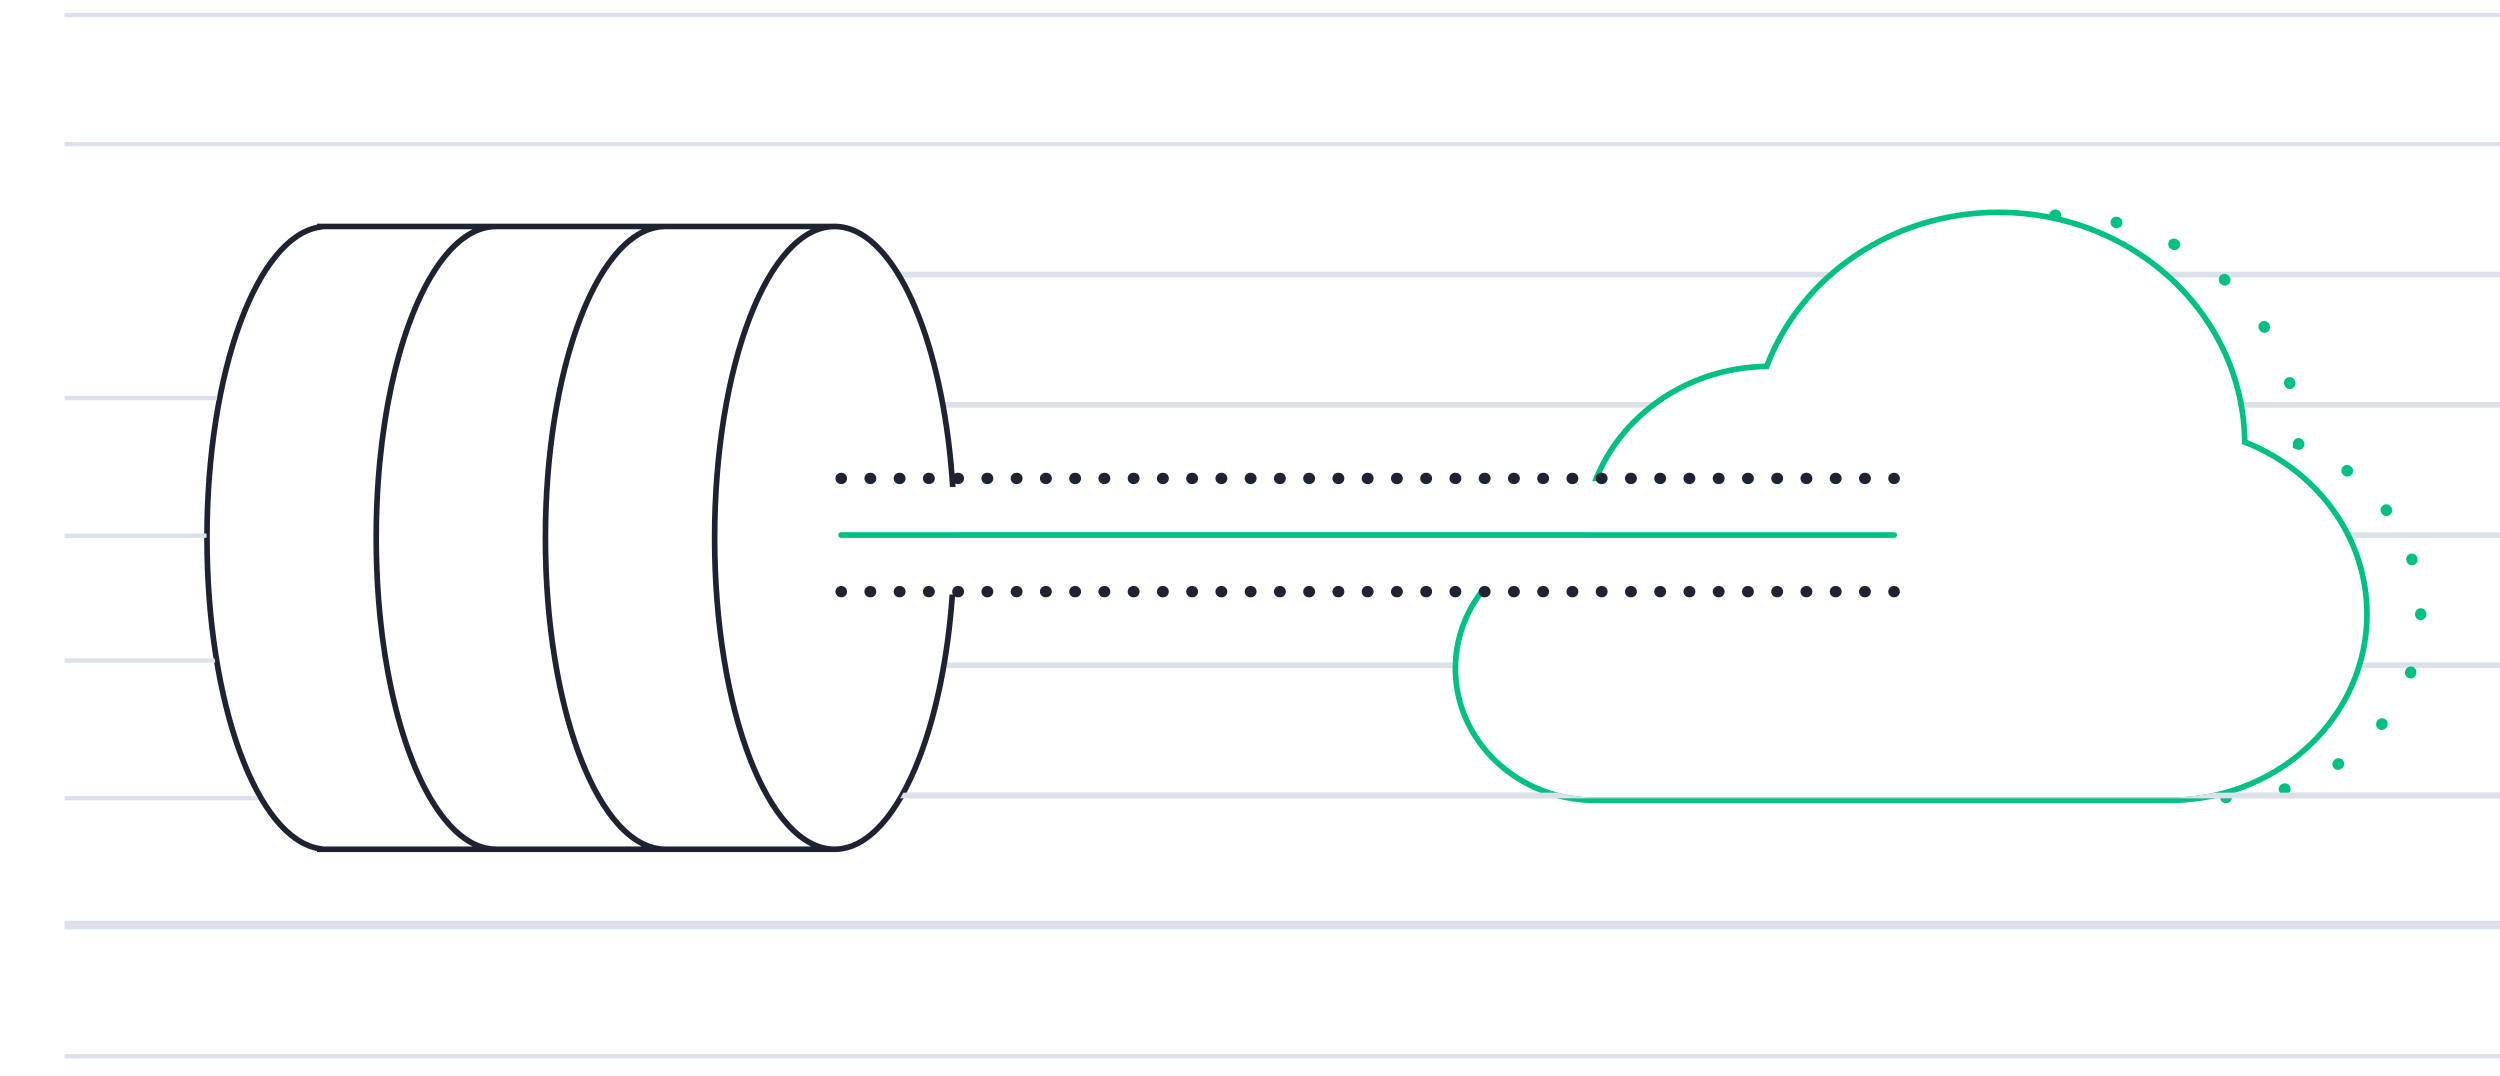 <svg width="581" height="250" viewBox="0 0 581 250" fill="none" xmlns="http://www.w3.org/2000/svg">
<g clip-path="url(#clip0_203_18)">
<path d="M595 4H15V3H595V4Z" fill="#DAE1EB"/>
<path d="M595 34H15V33H595V34Z" fill="#DAE1EB"/>
<path d="M209.205 64.474H425.721C426.225 64.026 426.739 63.588 427.26 63.158H208.404C208.674 63.585 208.941 64.024 209.205 64.474Z" fill="#DAE1EB"/>
<path d="M219.244 94.737C219.166 94.296 219.086 93.857 219.004 93.421H386.296C385.677 93.844 385.071 94.283 384.478 94.737H219.244Z" fill="#DAE1EB"/>
<path d="M221.789 125C221.789 124.561 221.788 124.122 221.785 123.684H368.831C368.807 124.121 368.79 124.56 368.781 125H221.789Z" fill="#DAE1EB"/>
<path d="M219.244 155.263C219.322 154.827 219.397 154.388 219.471 153.947H338.93C338.908 154.384 338.897 154.822 338.895 155.263H219.244Z" fill="#DAE1EB"/>
<path d="M209.205 185.526C209.456 185.098 209.704 184.659 209.95 184.211H362.049C364.809 184.945 367.721 185.338 370.73 185.338H504.171C507.746 185.338 511.224 184.948 514.56 184.211H595.474V185.526H209.205Z" fill="#DAE1EB"/>
<path d="M520.061 93.421C520.148 93.858 520.228 94.296 520.303 94.737H595.474V93.421H520.061Z" fill="#DAE1EB"/>
<path d="M544.65 123.684C544.882 124.119 545.105 124.557 545.321 125H595.474V123.684H544.65Z" fill="#DAE1EB"/>
<path d="M547.839 153.947C547.712 154.389 547.577 154.828 547.435 155.263H595.474V153.947H547.839Z" fill="#DAE1EB"/>
<path d="M501.698 63.158C502.22 63.588 502.733 64.026 503.238 64.474H595.474V63.158H501.698Z" fill="#DAE1EB"/>
<path d="M595 216H15V214H595V216Z" fill="#DAE1EB"/>
<path d="M15 246H595V245H15V246Z" fill="#DAE1EB"/>
<path fill-rule="evenodd" clip-rule="evenodd" d="M504.172 185.338H382.513H504.172ZM504.172 185.338C504.562 185.338 504.952 185.334 505.34 185.325L504.172 185.338Z" fill="#00C084"/>
<path d="M490.523 51.373C490.352 52.08 490.785 52.791 491.491 52.963L491.627 52.996C492.333 53.169 493.045 52.737 493.218 52.032C493.392 51.326 492.96 50.613 492.254 50.44L492.112 50.405C491.406 50.234 490.695 50.667 490.523 51.373Z" fill="#00C084"/>
<path d="M504.047 56.134C503.708 56.777 503.955 57.573 504.598 57.912L504.721 57.977C505.363 58.317 506.159 58.072 506.499 57.43C506.84 56.788 506.595 55.992 505.953 55.651L505.824 55.583C505.181 55.245 504.386 55.491 504.047 56.134Z" fill="#00C084"/>
<path d="M515.975 64.083C515.485 64.62 515.524 65.453 516.061 65.942L516.164 66.035C516.7 66.526 517.532 66.489 518.023 65.953C518.514 65.417 518.477 64.585 517.941 64.094L517.833 63.996C517.296 63.507 516.464 63.546 515.975 64.083Z" fill="#00C084"/>
<path d="M525.475 74.811C524.862 75.201 524.681 76.014 525.071 76.628L525.145 76.745C525.534 77.359 526.346 77.542 526.961 77.154C527.575 76.766 527.758 75.953 527.37 75.338L527.291 75.215C526.901 74.602 526.088 74.421 525.475 74.811Z" fill="#00C084"/>
<path d="M531.749 87.69C531.052 87.896 530.653 88.627 530.859 89.324L530.898 89.457C531.102 90.155 531.832 90.555 532.53 90.352C533.227 90.148 533.628 89.418 533.424 88.72L533.383 88.58C533.178 87.883 532.446 87.485 531.749 87.69Z" fill="#00C084"/>
<path d="M534.174 101.809C533.447 101.811 532.859 102.401 532.861 103.127V104.106L533.77 104.449C534.449 104.707 535.209 104.365 535.467 103.686C535.627 103.264 535.556 102.81 535.315 102.466C535.087 102.072 534.661 101.808 534.174 101.809Z" fill="#00C084"/>
<path d="M544.39 108.576C543.955 109.158 544.075 109.983 544.657 110.418L544.756 110.492C545.337 110.929 546.162 110.812 546.599 110.231C547.035 109.651 546.918 108.826 546.338 108.389L546.232 108.31C545.65 107.875 544.825 107.994 544.39 108.576Z" fill="#00C084"/>
<path d="M553.768 117.45C553.183 117.88 553.058 118.704 553.489 119.289L553.562 119.389C553.991 119.976 554.814 120.104 555.401 119.675C555.987 119.246 556.115 118.422 555.686 117.836L555.608 117.729C555.177 117.144 554.353 117.019 553.768 117.45Z" fill="#00C084"/>
<path d="M560.087 128.703C559.398 128.933 559.025 129.678 559.256 130.368L559.295 130.485C559.523 131.175 560.267 131.55 560.957 131.322C561.647 131.093 562.021 130.349 561.793 129.659L561.752 129.534C561.521 128.845 560.776 128.472 560.087 128.703Z" fill="#00C084"/>
<path d="M562.577 141.362C561.851 141.363 561.263 141.953 561.264 142.68V142.742V142.809C561.262 143.536 561.851 144.126 562.577 144.127C563.304 144.128 563.894 143.54 563.895 142.813V142.742V142.676C563.894 141.949 563.304 141.361 562.577 141.362Z" fill="#00C084"/>
<path d="M560.708 154.976C560.023 154.733 559.271 155.092 559.029 155.777L558.984 155.902C558.74 156.586 559.096 157.339 559.78 157.584C560.464 157.828 561.217 157.472 561.462 156.788L561.51 156.655C561.752 155.97 561.393 155.218 560.708 154.976Z" fill="#00C084"/>
<path d="M554.411 167.195C553.842 166.743 553.014 166.837 552.562 167.406L552.48 167.51C552.026 168.078 552.118 168.906 552.686 169.359C553.254 169.813 554.082 169.721 554.535 169.153L554.623 169.043C555.075 168.474 554.98 167.647 554.411 167.195Z" fill="#00C084"/>
<path d="M544.559 176.79C544.156 176.185 543.339 176.022 542.734 176.425L542.624 176.499C542.018 176.9 541.852 177.717 542.254 178.322C542.655 178.928 543.472 179.094 544.077 178.692L544.195 178.614C544.799 178.211 544.962 177.394 544.559 176.79Z" fill="#00C084"/>
<path d="M532.272 182.981C532.065 182.284 531.332 181.888 530.635 182.096L530.508 182.134C529.811 182.339 529.412 183.071 529.618 183.768C529.824 184.465 530.555 184.863 531.252 184.658L531.387 184.618C532.084 184.41 532.48 183.677 532.272 182.981Z" fill="#00C084"/>
<path d="M464.48 48.684C439.543 48.684 418.241 63.566 410.125 84.498C391.66 84.935 375.963 96.177 370.011 111.842H371.425C377.412 96.691 392.879 85.881 411.04 85.801C418.705 64.963 439.736 50 464.48 50C495.695 50 521.003 73.815 521.018 103.196C537.666 109.487 549.421 124.822 549.421 142.742C549.421 165.9 529.79 184.741 505.34 185.325C504.952 185.334 504.562 185.338 504.172 185.338H382.513H370.73C353.148 185.338 338.895 171.921 338.895 155.37C338.895 148.547 341.317 142.256 345.397 137.218H343.724C339.859 142.328 337.579 148.588 337.579 155.37C337.579 172.721 352.498 186.654 370.73 186.654H504.172C508.239 186.654 512.187 186.161 515.952 185.235C515.949 185.269 515.948 185.304 515.948 185.338C515.948 186.065 516.537 186.654 517.264 186.654H517.401C518.127 186.653 518.715 186.063 518.714 185.337C518.714 185.041 518.616 184.768 518.451 184.549C537.148 178.872 550.737 162.346 550.737 142.742C550.737 124.524 538.986 108.95 522.326 102.293C521.882 77.245 503.559 56.388 478.961 50.408C479.002 50.28 479.025 50.144 479.025 50.002C479.026 49.275 478.438 48.685 477.711 48.684L477.638 48.684L477.568 48.684C476.904 48.685 476.355 49.178 476.267 49.818C472.459 49.075 468.517 48.684 464.48 48.684Z" fill="#00C084"/>
<path fill-rule="evenodd" clip-rule="evenodd" d="M193.935 198.026C198.03 198.026 201.857 195.867 205.263 192.124C208.67 188.381 211.707 183.001 214.245 176.409C218.184 166.175 220.948 152.939 221.99 138.158H220.67C219.632 152.796 216.893 165.866 213.017 175.936C210.513 182.44 207.549 187.658 204.29 191.239C201.032 194.819 197.532 196.71 193.935 196.711C190.339 196.711 186.838 194.819 183.58 191.239C180.322 187.658 177.357 182.44 174.853 175.936C169.848 162.933 166.738 144.925 166.738 125C166.738 105.075 169.848 87.067 174.853 74.064C177.357 67.56 180.322 62.342 183.58 58.761C186.838 55.181 190.339 53.289 193.935 53.289C197.532 53.29 201.032 55.181 204.29 58.761C207.549 62.342 210.513 67.56 213.017 74.064C217.008 84.434 219.794 97.988 220.759 113.158H222.077C221.111 97.847 218.3 84.128 214.245 73.591C211.707 66.999 208.67 61.619 205.263 57.876C201.857 54.133 198.03 51.974 193.935 51.974H73.664V52.215C70.001 52.947 66.594 55.404 63.548 59.149C60.343 63.088 57.492 68.508 55.113 75.033C50.355 88.086 47.447 105.672 47.447 125C47.447 144.328 50.355 161.914 55.113 174.967C57.492 181.492 60.343 186.912 63.547 190.851C66.594 194.596 70.001 197.053 73.664 197.785V198.026H193.935ZM154.609 53.289H188.465C186.405 54.296 184.444 55.855 182.605 57.876C179.199 61.619 176.161 66.999 173.624 73.591C168.547 86.78 165.421 104.956 165.421 125C165.421 145.044 168.547 163.22 173.624 176.409C176.161 183.001 179.199 188.381 182.605 192.124C184.444 194.145 186.405 195.704 188.465 196.711H154.609C154.263 196.711 153.918 196.693 153.574 196.658L153.07 196.582C149.637 196.065 146.304 193.814 143.219 190.021C140.137 186.232 137.348 180.957 135 174.517C130.305 161.639 127.414 144.211 127.414 125C127.414 105.789 130.305 88.361 135 75.483C137.348 69.043 140.137 63.768 143.219 59.979C146.304 56.186 149.637 53.935 153.07 53.418L153.574 53.342C153.918 53.307 154.264 53.289 154.609 53.289ZM149.141 196.711H115.285C114.938 196.711 114.591 196.693 114.246 196.658L113.744 196.582C110.311 196.065 106.978 193.814 103.893 190.021C100.811 186.232 98.022 180.957 95.674 174.517C92.153 164.858 89.646 152.641 88.613 139.031C88.419 136.484 88.278 133.888 88.191 131.251C88.122 129.191 88.088 127.106 88.088 125C88.088 122.599 88.133 120.225 88.221 117.885C88.358 114.256 88.598 110.707 88.934 107.258C90.115 95.138 92.476 84.255 95.674 75.483C98.022 69.043 100.811 63.768 103.893 59.979C106.978 56.186 110.311 53.935 113.744 53.418L114.246 53.342C114.591 53.307 114.938 53.289 115.285 53.289H149.141C147.081 54.296 145.12 55.855 143.281 57.876C139.875 61.619 136.837 66.999 134.3 73.591C129.223 86.78 126.097 104.956 126.097 125C126.097 145.044 129.223 163.22 134.3 176.409C136.837 183.001 139.875 188.381 143.281 192.124C145.12 194.145 147.081 195.704 149.141 196.711ZM87.3 139.126C87.404 140.495 87.523 141.85 87.656 143.191C88.922 155.942 91.489 167.351 94.975 176.409C97.512 183.001 100.55 188.381 103.956 192.124C105.795 194.145 107.756 195.704 109.816 196.711H74.98V196.667L74.42 196.582C70.986 196.065 67.654 193.814 64.568 190.021C61.486 186.232 58.697 180.957 56.349 174.517C51.655 161.639 48.763 144.211 48.763 125C48.763 105.789 51.655 88.361 56.349 75.483C58.697 69.043 61.486 63.768 64.568 59.979C67.654 56.186 70.986 53.935 74.42 53.418L74.98 53.333V53.289H109.816C107.756 54.296 105.795 55.855 103.956 57.876C100.55 61.619 97.512 66.999 94.975 73.591C91.428 82.806 88.833 94.455 87.591 107.475C87.484 108.598 87.387 109.731 87.3 110.874C86.954 115.445 86.772 120.168 86.772 125C86.772 129.832 86.954 134.555 87.3 139.126Z" fill="#1D2330"/>
<path fill-rule="evenodd" clip-rule="evenodd" d="M194.816 124.342C194.816 123.979 195.11 123.684 195.474 123.684H440.21C440.574 123.684 440.868 123.979 440.868 124.342C440.868 124.706 440.574 125 440.21 125H195.474C195.11 125 194.816 124.706 194.816 124.342Z" fill="#00C084"/>
<path fill-rule="evenodd" clip-rule="evenodd" d="M194.158 111.184C194.158 110.458 194.747 109.868 195.474 109.868H195.54C196.267 109.868 196.856 110.458 196.856 111.184C196.856 111.911 196.267 112.5 195.54 112.5H195.474C194.747 112.5 194.158 111.911 194.158 111.184ZM200.89 111.184C200.89 110.458 201.479 109.868 202.205 109.868H202.339C203.065 109.868 203.654 110.458 203.654 111.184C203.654 111.911 203.065 112.5 202.339 112.5H202.205C201.479 112.5 200.89 111.911 200.89 111.184ZM207.688 111.184C207.688 110.458 208.277 109.868 209.004 109.868H209.137C209.864 109.868 210.453 110.458 210.453 111.184C210.453 111.911 209.864 112.5 209.137 112.5H209.004C208.277 112.5 207.688 111.911 207.688 111.184ZM214.486 111.184C214.486 110.458 215.075 109.868 215.802 109.868H215.935C216.662 109.868 217.251 110.458 217.251 111.184C217.251 111.911 216.662 112.5 215.935 112.5H215.802C215.075 112.5 214.486 111.911 214.486 111.184ZM221.284 111.184C221.284 110.458 221.873 109.868 222.6 109.868H222.733C223.46 109.868 224.049 110.458 224.049 111.184C224.049 111.911 223.46 112.5 222.733 112.5H222.6C221.873 112.5 221.284 111.911 221.284 111.184ZM228.083 111.184C228.083 110.458 228.672 109.868 229.398 109.868H229.532C230.258 109.868 230.847 110.458 230.847 111.184C230.847 111.911 230.258 112.5 229.532 112.5H229.398C228.672 112.5 228.083 111.911 228.083 111.184ZM234.881 111.184C234.881 110.458 235.47 109.868 236.197 109.868H236.33C237.057 109.868 237.646 110.458 237.646 111.184C237.646 111.911 237.057 112.5 236.33 112.5H236.197C235.47 112.5 234.881 111.911 234.881 111.184ZM241.679 111.184C241.679 110.458 242.268 109.868 242.995 109.868H243.128C243.855 109.868 244.444 110.458 244.444 111.184C244.444 111.911 243.855 112.5 243.128 112.5H242.995C242.268 112.5 241.679 111.911 241.679 111.184ZM248.477 111.184C248.477 110.458 249.066 109.868 249.793 109.868H249.926C250.653 109.868 251.242 110.458 251.242 111.184C251.242 111.911 250.653 112.5 249.926 112.5H249.793C249.066 112.5 248.477 111.911 248.477 111.184ZM255.276 111.184C255.276 110.458 255.865 109.868 256.591 109.868H256.725C257.451 109.868 258.04 110.458 258.04 111.184C258.04 111.911 257.451 112.5 256.725 112.5H256.591C255.865 112.5 255.276 111.911 255.276 111.184ZM262.074 111.184C262.074 110.458 262.663 109.868 263.39 109.868H263.523C264.25 109.868 264.839 110.458 264.839 111.184C264.839 111.911 264.25 112.5 263.523 112.5H263.39C262.663 112.5 262.074 111.911 262.074 111.184ZM268.872 111.184C268.872 110.458 269.461 109.868 270.188 109.868H270.321C271.048 109.868 271.637 110.458 271.637 111.184C271.637 111.911 271.048 112.5 270.321 112.5H270.188C269.461 112.5 268.872 111.911 268.872 111.184ZM275.67 111.184C275.67 110.458 276.259 109.868 276.986 109.868H277.119C277.846 109.868 278.435 110.458 278.435 111.184C278.435 111.911 277.846 112.5 277.119 112.5H276.986C276.259 112.5 275.67 111.911 275.67 111.184ZM282.469 111.184C282.469 110.458 283.058 109.868 283.784 109.868H283.918C284.644 109.868 285.233 110.458 285.233 111.184C285.233 111.911 284.644 112.5 283.918 112.5H283.784C283.058 112.5 282.469 111.911 282.469 111.184ZM289.267 111.184C289.267 110.458 289.856 109.868 290.583 109.868H290.716C291.443 109.868 292.032 110.458 292.032 111.184C292.032 111.911 291.443 112.5 290.716 112.5H290.583C289.856 112.5 289.267 111.911 289.267 111.184ZM296.065 111.184C296.065 110.458 296.654 109.868 297.381 109.868H297.514C298.241 109.868 298.83 110.458 298.83 111.184C298.83 111.911 298.241 112.5 297.514 112.5H297.381C296.654 112.5 296.065 111.911 296.065 111.184ZM302.863 111.184C302.863 110.458 303.452 109.868 304.179 109.868H304.312C305.039 109.868 305.628 110.458 305.628 111.184C305.628 111.911 305.039 112.5 304.312 112.5H304.179C303.452 112.5 302.863 111.911 302.863 111.184ZM309.662 111.184C309.662 110.458 310.251 109.868 310.977 109.868H311.111C311.837 109.868 312.426 110.458 312.426 111.184C312.426 111.911 311.837 112.5 311.111 112.5H310.977C310.251 112.5 309.662 111.911 309.662 111.184ZM316.46 111.184C316.46 110.458 317.049 109.868 317.776 109.868H317.909C318.636 109.868 319.225 110.458 319.225 111.184C319.225 111.911 318.636 112.5 317.909 112.5H317.776C317.049 112.5 316.46 111.911 316.46 111.184ZM323.258 111.184C323.258 110.458 323.847 109.868 324.574 109.868H324.707C325.434 109.868 326.023 110.458 326.023 111.184C326.023 111.911 325.434 112.5 324.707 112.5H324.574C323.847 112.5 323.258 111.911 323.258 111.184ZM330.056 111.184C330.056 110.458 330.645 109.868 331.372 109.868H331.505C332.232 109.868 332.821 110.458 332.821 111.184C332.821 111.911 332.232 112.5 331.505 112.5H331.372C330.645 112.5 330.056 111.911 330.056 111.184ZM336.855 111.184C336.855 110.458 337.444 109.868 338.17 109.868H338.304C339.03 109.868 339.619 110.458 339.619 111.184C339.619 111.911 339.03 112.5 338.304 112.5H338.17C337.444 112.5 336.855 111.911 336.855 111.184ZM343.653 111.184C343.653 110.458 344.242 109.868 344.969 109.868H345.102C345.829 109.868 346.418 110.458 346.418 111.184C346.418 111.911 345.829 112.5 345.102 112.5H344.969C344.242 112.5 343.653 111.911 343.653 111.184ZM350.451 111.184C350.451 110.458 351.04 109.868 351.767 109.868H351.9C352.627 109.868 353.216 110.458 353.216 111.184C353.216 111.911 352.627 112.5 351.9 112.5H351.767C351.04 112.5 350.451 111.911 350.451 111.184ZM357.249 111.184C357.249 110.458 357.838 109.868 358.565 109.868H358.698C359.425 109.868 360.014 110.458 360.014 111.184C360.014 111.911 359.425 112.5 358.698 112.5H358.565C357.838 112.5 357.249 111.911 357.249 111.184ZM364.048 111.184C364.048 110.458 364.637 109.868 365.363 109.868H365.497C366.223 109.868 366.812 110.458 366.812 111.184C366.812 111.911 366.223 112.5 365.497 112.5H365.363C364.637 112.5 364.048 111.911 364.048 111.184ZM370.846 111.184C370.846 110.458 371.435 109.868 372.162 109.868H372.295C373.022 109.868 373.611 110.458 373.611 111.184C373.611 111.911 373.022 112.5 372.295 112.5H372.162C371.435 112.5 370.846 111.911 370.846 111.184ZM377.644 111.184C377.644 110.458 378.233 109.868 378.96 109.868H379.093C379.82 109.868 380.409 110.458 380.409 111.184C380.409 111.911 379.82 112.5 379.093 112.5H378.96C378.233 112.5 377.644 111.911 377.644 111.184ZM384.442 111.184C384.442 110.458 385.031 109.868 385.758 109.868H385.891C386.618 109.868 387.207 110.458 387.207 111.184C387.207 111.911 386.618 112.5 385.891 112.5H385.758C385.031 112.5 384.442 111.911 384.442 111.184ZM391.24 111.184C391.24 110.458 391.83 109.868 392.556 109.868H392.69C393.416 109.868 394.005 110.458 394.005 111.184C394.005 111.911 393.416 112.5 392.69 112.5H392.556C391.83 112.5 391.24 111.911 391.24 111.184ZM398.039 111.184C398.039 110.458 398.628 109.868 399.354 109.868H399.488C400.214 109.868 400.804 110.458 400.804 111.184C400.804 111.911 400.214 112.5 399.488 112.5H399.354C398.628 112.5 398.039 111.911 398.039 111.184ZM404.837 111.184C404.837 110.458 405.426 109.868 406.153 109.868H406.286C407.013 109.868 407.602 110.458 407.602 111.184C407.602 111.911 407.013 112.5 406.286 112.5H406.153C405.426 112.5 404.837 111.911 404.837 111.184ZM411.635 111.184C411.635 110.458 412.224 109.868 412.951 109.868H413.084C413.811 109.868 414.4 110.458 414.4 111.184C414.4 111.911 413.811 112.5 413.084 112.5H412.951C412.224 112.5 411.635 111.911 411.635 111.184ZM418.433 111.184C418.433 110.458 419.022 109.868 419.749 109.868H419.882C420.609 109.868 421.198 110.458 421.198 111.184C421.198 111.911 420.609 112.5 419.882 112.5H419.749C419.022 112.5 418.433 111.911 418.433 111.184ZM425.232 111.184C425.232 110.458 425.821 109.868 426.547 109.868H426.681C427.407 109.868 427.996 110.458 427.996 111.184C427.996 111.911 427.407 112.5 426.681 112.5H426.547C425.821 112.5 425.232 111.911 425.232 111.184ZM432.03 111.184C432.03 110.458 432.619 109.868 433.346 109.868H433.479C434.206 109.868 434.795 110.458 434.795 111.184C434.795 111.911 434.206 112.5 433.479 112.5H433.346C432.619 112.5 432.03 111.911 432.03 111.184ZM438.828 111.184C438.828 110.458 439.417 109.868 440.144 109.868H440.211C440.937 109.868 441.526 110.458 441.526 111.184C441.526 111.911 440.937 112.5 440.211 112.5H440.144C439.417 112.5 438.828 111.911 438.828 111.184Z" fill="#1D2330"/>
<path fill-rule="evenodd" clip-rule="evenodd" d="M194.158 137.5C194.158 136.773 194.747 136.184 195.474 136.184H195.54C196.267 136.184 196.856 136.773 196.856 137.5C196.856 138.227 196.267 138.816 195.54 138.816H195.474C194.747 138.816 194.158 138.227 194.158 137.5ZM200.89 137.5C200.89 136.773 201.479 136.184 202.205 136.184H202.339C203.065 136.184 203.654 136.773 203.654 137.5C203.654 138.227 203.065 138.816 202.339 138.816H202.205C201.479 138.816 200.89 138.227 200.89 137.5ZM207.688 137.5C207.688 136.773 208.277 136.184 209.004 136.184H209.137C209.864 136.184 210.453 136.773 210.453 137.5C210.453 138.227 209.864 138.816 209.137 138.816H209.004C208.277 138.816 207.688 138.227 207.688 137.5ZM214.486 137.5C214.486 136.773 215.075 136.184 215.802 136.184H215.935C216.662 136.184 217.251 136.773 217.251 137.5C217.251 138.227 216.662 138.816 215.935 138.816H215.802C215.075 138.816 214.486 138.227 214.486 137.5ZM221.284 137.5C221.284 136.773 221.873 136.184 222.6 136.184H222.733C223.46 136.184 224.049 136.773 224.049 137.5C224.049 138.227 223.46 138.816 222.733 138.816H222.6C221.873 138.816 221.284 138.227 221.284 137.5ZM228.083 137.5C228.083 136.773 228.672 136.184 229.398 136.184H229.532C230.258 136.184 230.847 136.773 230.847 137.5C230.847 138.227 230.258 138.816 229.532 138.816H229.398C228.672 138.816 228.083 138.227 228.083 137.5ZM234.881 137.5C234.881 136.773 235.47 136.184 236.197 136.184H236.33C237.057 136.184 237.646 136.773 237.646 137.5C237.646 138.227 237.057 138.816 236.33 138.816H236.197C235.47 138.816 234.881 138.227 234.881 137.5ZM241.679 137.5C241.679 136.773 242.268 136.184 242.995 136.184H243.128C243.855 136.184 244.444 136.773 244.444 137.5C244.444 138.227 243.855 138.816 243.128 138.816H242.995C242.268 138.816 241.679 138.227 241.679 137.5ZM248.477 137.5C248.477 136.773 249.066 136.184 249.793 136.184H249.926C250.653 136.184 251.242 136.773 251.242 137.5C251.242 138.227 250.653 138.816 249.926 138.816H249.793C249.066 138.816 248.477 138.227 248.477 137.5ZM255.276 137.5C255.276 136.773 255.865 136.184 256.591 136.184H256.725C257.451 136.184 258.04 136.773 258.04 137.5C258.04 138.227 257.451 138.816 256.725 138.816H256.591C255.865 138.816 255.276 138.227 255.276 137.5ZM262.074 137.5C262.074 136.773 262.663 136.184 263.39 136.184H263.523C264.25 136.184 264.839 136.773 264.839 137.5C264.839 138.227 264.25 138.816 263.523 138.816H263.39C262.663 138.816 262.074 138.227 262.074 137.5ZM268.872 137.5C268.872 136.773 269.461 136.184 270.188 136.184H270.321C271.048 136.184 271.637 136.773 271.637 137.5C271.637 138.227 271.048 138.816 270.321 138.816H270.188C269.461 138.816 268.872 138.227 268.872 137.5ZM275.67 137.5C275.67 136.773 276.259 136.184 276.986 136.184H277.119C277.846 136.184 278.435 136.773 278.435 137.5C278.435 138.227 277.846 138.816 277.119 138.816H276.986C276.259 138.816 275.67 138.227 275.67 137.5ZM282.469 137.5C282.469 136.773 283.058 136.184 283.784 136.184H283.918C284.644 136.184 285.233 136.773 285.233 137.5C285.233 138.227 284.644 138.816 283.918 138.816H283.784C283.058 138.816 282.469 138.227 282.469 137.5ZM289.267 137.5C289.267 136.773 289.856 136.184 290.583 136.184H290.716C291.443 136.184 292.032 136.773 292.032 137.5C292.032 138.227 291.443 138.816 290.716 138.816H290.583C289.856 138.816 289.267 138.227 289.267 137.5ZM296.065 137.5C296.065 136.773 296.654 136.184 297.381 136.184H297.514C298.241 136.184 298.83 136.773 298.83 137.5C298.83 138.227 298.241 138.816 297.514 138.816H297.381C296.654 138.816 296.065 138.227 296.065 137.5ZM302.863 137.5C302.863 136.773 303.452 136.184 304.179 136.184H304.312C305.039 136.184 305.628 136.773 305.628 137.5C305.628 138.227 305.039 138.816 304.312 138.816H304.179C303.452 138.816 302.863 138.227 302.863 137.5ZM309.662 137.5C309.662 136.773 310.251 136.184 310.977 136.184H311.111C311.837 136.184 312.426 136.773 312.426 137.5C312.426 138.227 311.837 138.816 311.111 138.816H310.977C310.251 138.816 309.662 138.227 309.662 137.5ZM316.46 137.5C316.46 136.773 317.049 136.184 317.776 136.184H317.909C318.636 136.184 319.225 136.773 319.225 137.5C319.225 138.227 318.636 138.816 317.909 138.816H317.776C317.049 138.816 316.46 138.227 316.46 137.5ZM323.258 137.5C323.258 136.773 323.847 136.184 324.574 136.184H324.707C325.434 136.184 326.023 136.773 326.023 137.5C326.023 138.227 325.434 138.816 324.707 138.816H324.574C323.847 138.816 323.258 138.227 323.258 137.5ZM330.056 137.5C330.056 136.773 330.645 136.184 331.372 136.184H331.505C332.232 136.184 332.821 136.773 332.821 137.5C332.821 138.227 332.232 138.816 331.505 138.816H331.372C330.645 138.816 330.056 138.227 330.056 137.5ZM336.855 137.5C336.855 136.773 337.444 136.184 338.17 136.184H338.304C339.03 136.184 339.619 136.773 339.619 137.5C339.619 138.227 339.03 138.816 338.304 138.816H338.17C337.444 138.816 336.855 138.227 336.855 137.5ZM343.653 137.5C343.653 136.773 344.242 136.184 344.969 136.184H345.102C345.829 136.184 346.418 136.773 346.418 137.5C346.418 138.227 345.829 138.816 345.102 138.816H344.969C344.242 138.816 343.653 138.227 343.653 137.5ZM350.451 137.5C350.451 136.773 351.04 136.184 351.767 136.184H351.9C352.627 136.184 353.216 136.773 353.216 137.5C353.216 138.227 352.627 138.816 351.9 138.816H351.767C351.04 138.816 350.451 138.227 350.451 137.5ZM357.249 137.5C357.249 136.773 357.838 136.184 358.565 136.184H358.698C359.425 136.184 360.014 136.773 360.014 137.5C360.014 138.227 359.425 138.816 358.698 138.816H358.565C357.838 138.816 357.249 138.227 357.249 137.5ZM364.048 137.5C364.048 136.773 364.637 136.184 365.363 136.184H365.497C366.223 136.184 366.812 136.773 366.812 137.5C366.812 138.227 366.223 138.816 365.497 138.816H365.363C364.637 138.816 364.048 138.227 364.048 137.5ZM370.846 137.5C370.846 136.773 371.435 136.184 372.162 136.184H372.295C373.022 136.184 373.611 136.773 373.611 137.5C373.611 138.227 373.022 138.816 372.295 138.816H372.162C371.435 138.816 370.846 138.227 370.846 137.5ZM377.644 137.5C377.644 136.773 378.233 136.184 378.96 136.184H379.093C379.82 136.184 380.409 136.773 380.409 137.5C380.409 138.227 379.82 138.816 379.093 138.816H378.96C378.233 138.816 377.644 138.227 377.644 137.5ZM384.442 137.5C384.442 136.773 385.031 136.184 385.758 136.184H385.891C386.618 136.184 387.207 136.773 387.207 137.5C387.207 138.227 386.618 138.816 385.891 138.816H385.758C385.031 138.816 384.442 138.227 384.442 137.5ZM391.24 137.5C391.24 136.773 391.83 136.184 392.556 136.184H392.69C393.416 136.184 394.005 136.773 394.005 137.5C394.005 138.227 393.416 138.816 392.69 138.816H392.556C391.83 138.816 391.24 138.227 391.24 137.5ZM398.039 137.5C398.039 136.773 398.628 136.184 399.354 136.184H399.488C400.214 136.184 400.804 136.773 400.804 137.5C400.804 138.227 400.214 138.816 399.488 138.816H399.354C398.628 138.816 398.039 138.227 398.039 137.5ZM404.837 137.5C404.837 136.773 405.426 136.184 406.153 136.184H406.286C407.013 136.184 407.602 136.773 407.602 137.5C407.602 138.227 407.013 138.816 406.286 138.816H406.153C405.426 138.816 404.837 138.227 404.837 137.5ZM411.635 137.5C411.635 136.773 412.224 136.184 412.951 136.184H413.084C413.811 136.184 414.4 136.773 414.4 137.5C414.4 138.227 413.811 138.816 413.084 138.816H412.951C412.224 138.816 411.635 138.227 411.635 137.5ZM418.433 137.5C418.433 136.773 419.022 136.184 419.749 136.184H419.882C420.609 136.184 421.198 136.773 421.198 137.5C421.198 138.227 420.609 138.816 419.882 138.816H419.749C419.022 138.816 418.433 138.227 418.433 137.5ZM425.232 137.5C425.232 136.773 425.821 136.184 426.547 136.184H426.681C427.407 136.184 427.996 136.773 427.996 137.5C427.996 138.227 427.407 138.816 426.681 138.816H426.547C425.821 138.816 425.232 138.227 425.232 137.5ZM432.03 137.5C432.03 136.773 432.619 136.184 433.346 136.184H433.479C434.206 136.184 434.795 136.773 434.795 137.5C434.795 138.227 434.206 138.816 433.479 138.816H433.346C432.619 138.816 432.03 138.227 432.03 137.5ZM438.828 137.5C438.828 136.773 439.417 136.184 440.144 136.184H440.211C440.937 136.184 441.526 136.773 441.526 137.5C441.526 138.227 440.937 138.816 440.211 138.816H440.144C439.417 138.816 438.828 138.227 438.828 137.5Z" fill="#1D2330"/>
<path d="M209.205 185.526C209.456 185.098 209.704 184.659 209.95 184.211H362.049C364.809 184.945 367.721 185.338 370.73 185.338H504.171C507.746 185.338 511.224 184.948 514.56 184.211H595.474V185.526H209.205Z" fill="#DAE1EB"/>
<path d="M15.052 93C15.035 92.665 15.018 92.331 15 92H50.5C50.5 92.5 50.301 93 50.301 93H15.052Z" fill="#DAE1EB"/>
<path d="M15.05 125C15.034 124.665 15.017 124.331 15 124H48C48 124.5 48 125 48 125H15.05Z" fill="#DAE1EB"/>
<path d="M15.052 154C15.035 153.665 15.018 153.331 15 153H49.797C50.075 153.415 49.986 154 49.986 154H15.052Z" fill="#DAE1EB"/>
<path d="M15.067 186C15.045 185.665 15.023 185.331 15 185H59.419C59.777 185.415 60 186 60 186H15.067Z" fill="#DAE1EB"/>
</g>
<defs>
<clipPath id="clip0_203_18">
<rect width="581" height="250" fill="white"/>
</clipPath>
</defs>
</svg>

